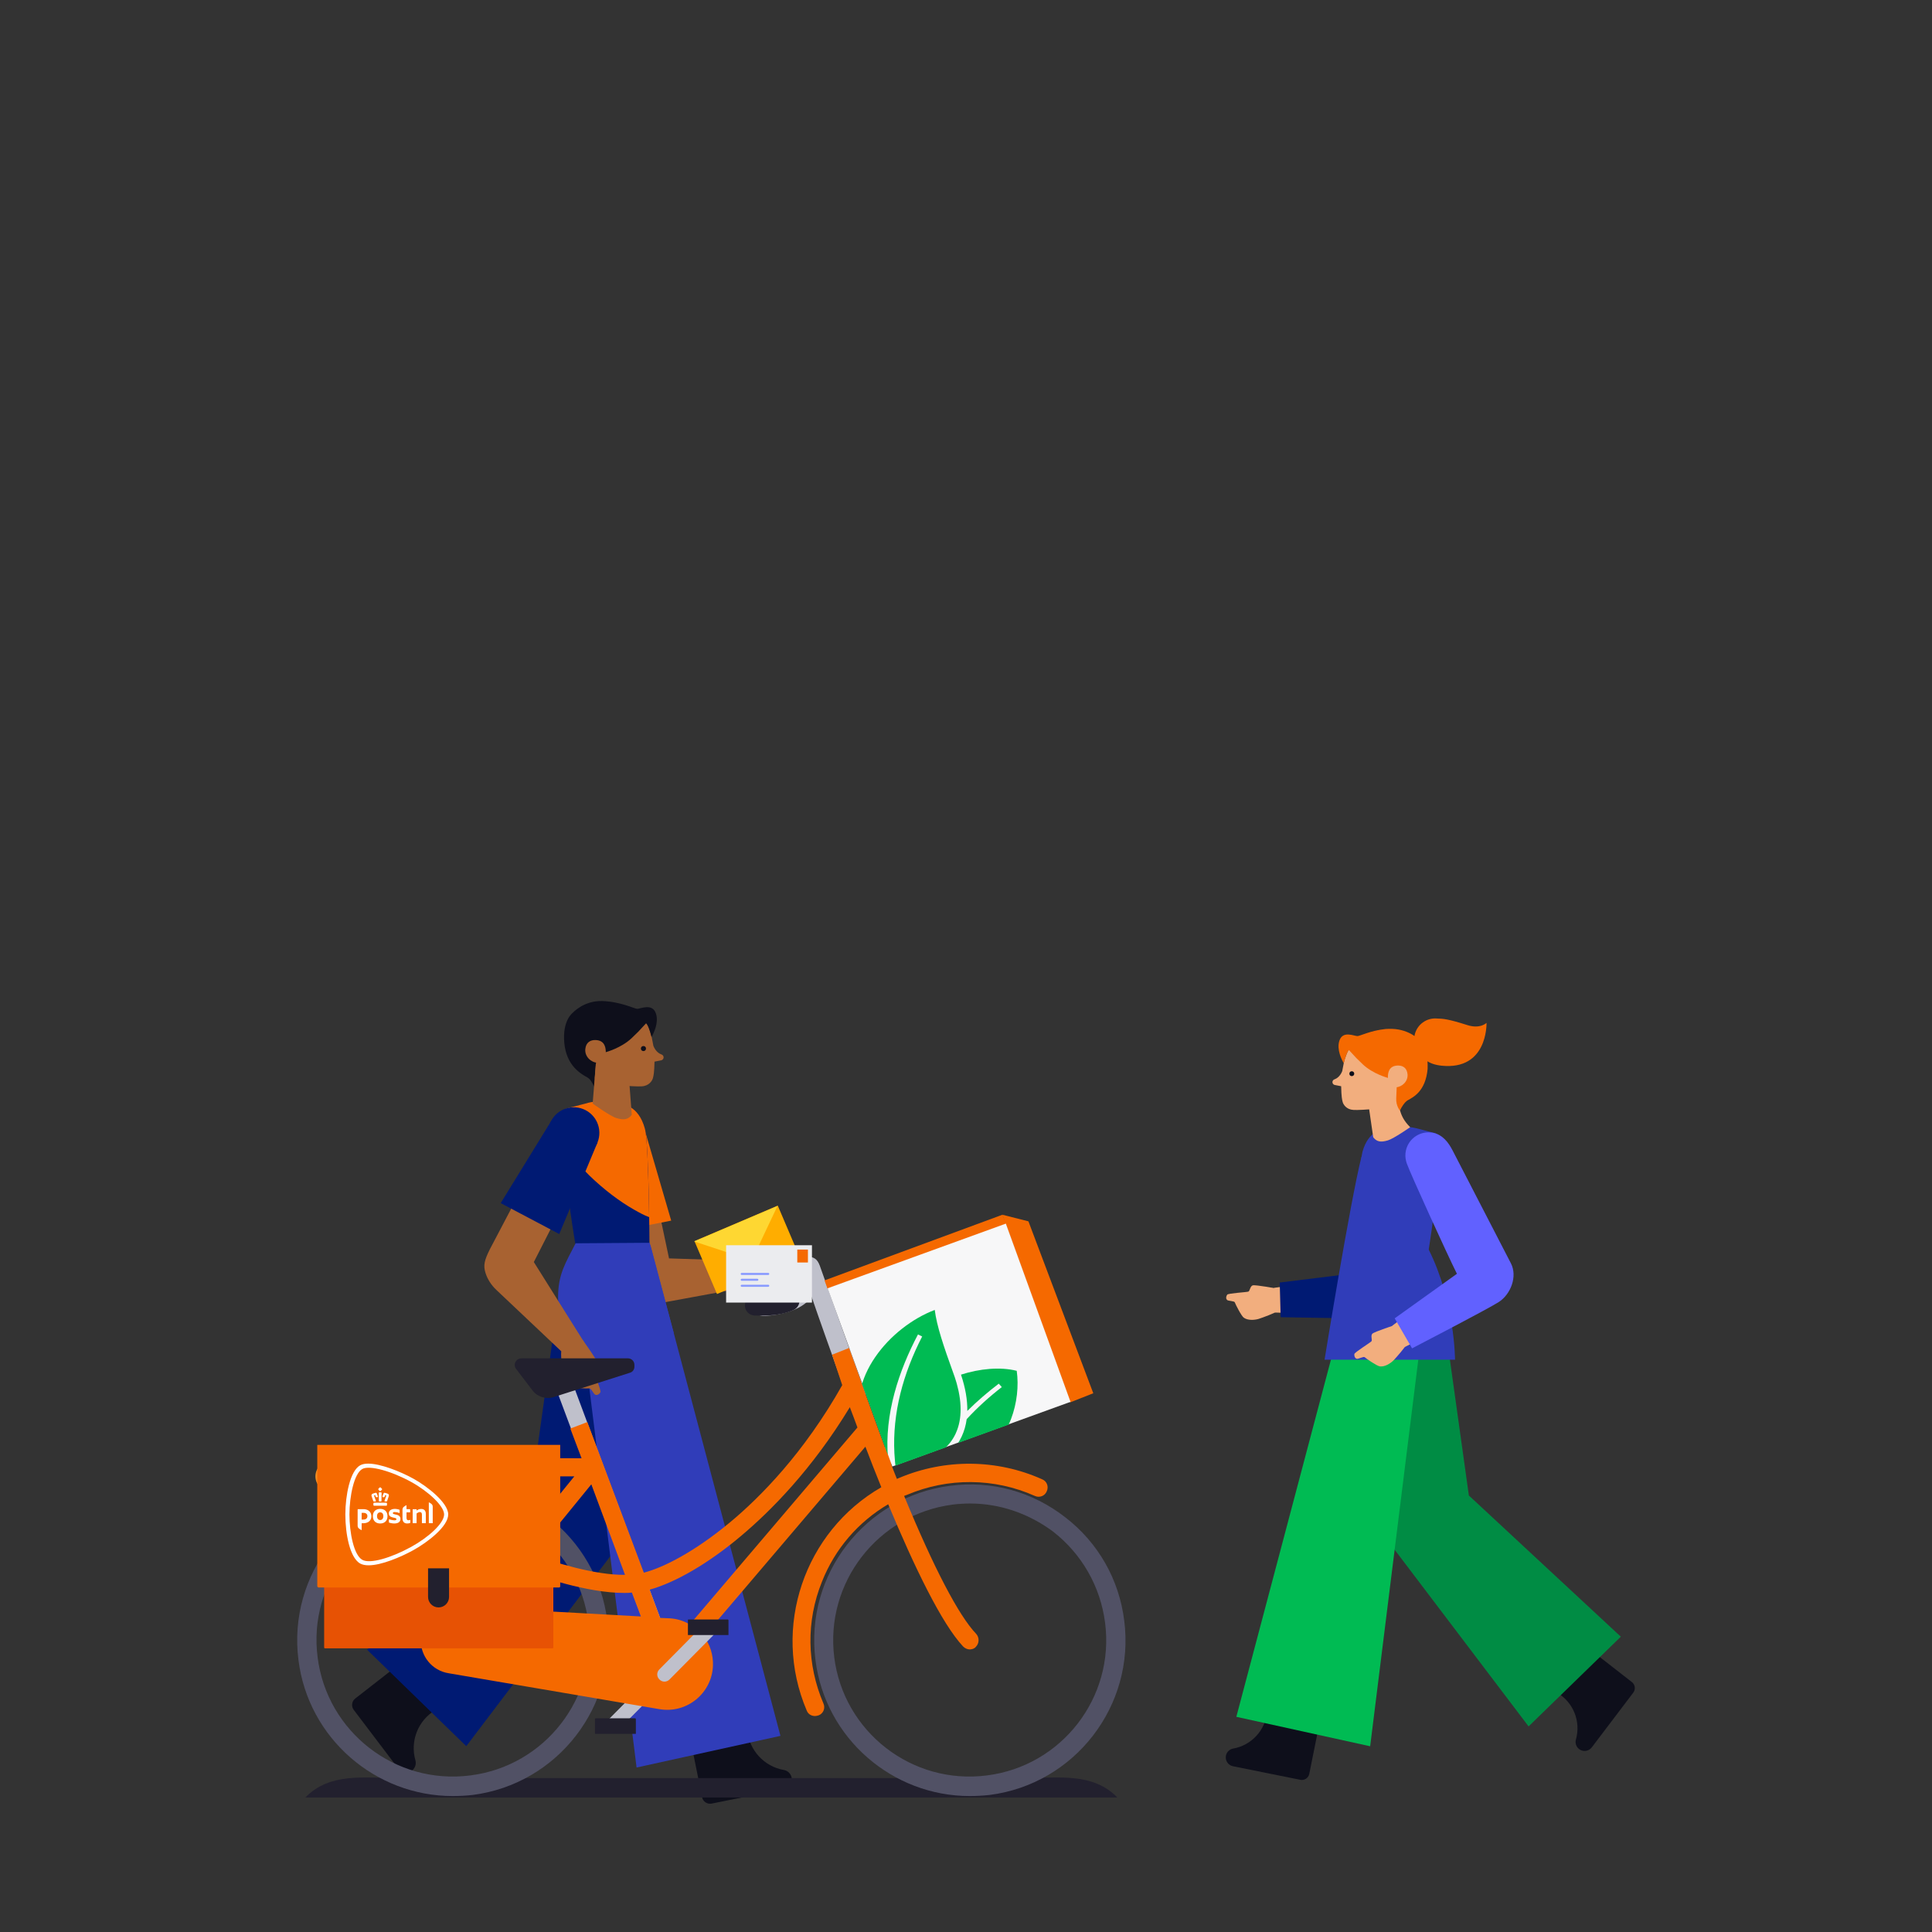 <?xml version="1.0" encoding="utf-8"?>
<!-- Generator: Adobe Illustrator 28.1.0, SVG Export Plug-In . SVG Version: 6.00 Build 0)  -->
<svg version="1.1" id="Layer_1" xmlns="http://www.w3.org/2000/svg" xmlns:xlink="http://www.w3.org/1999/xlink" x="0px" y="0px"
	 viewBox="0 0 500 500" style="enable-background:new 0 0 500 500;" xml:space="preserve">
<rect x="0" y="0" width="500" height="500" fill="#333333" stroke="none"/>
<style type="text/css">
	.st0{fill:#22202E;}
	.st1{fill:#F56900;}
	.st2{fill:#212121;}
	.st3{fill:#F7F7F8;}
	.st4{fill:#899BFF;}
	.st5{clip-path:url(#SVGID_00000083797927916301225280000006196477275979671451_);}
	.st6{fill:#00BB53;}
	.st7{fill:#515165;}
	.st8{fill:#F8F8F8;}
	.st9{fill:#001A73;}
	.st10{clip-path:url(#SVGID_00000171720564823400254330000005162549107786529925_);}
	.st11{fill-rule:evenodd;clip-rule:evenodd;fill:#A86231;}
	.st12{fill-rule:evenodd;clip-rule:evenodd;fill:#22202E;}
	.st13{fill:none;}
	.st14{fill-rule:evenodd;clip-rule:evenodd;fill:#001A73;}
	.st15{fill-rule:evenodd;clip-rule:evenodd;fill:#F56900;}
	.st16{fill-rule:evenodd;clip-rule:evenodd;fill:#CD8857;}
	.st17{fill-rule:evenodd;clip-rule:evenodd;fill:#8F4E25;}
	.st18{fill-rule:evenodd;clip-rule:evenodd;fill:#FFFFFF;}
	.st19{fill:#0E0F1B;}
	.st20{fill:#A86231;}
	.st21{fill:#303DB9;}
	.st22{fill-rule:evenodd;clip-rule:evenodd;fill:#BFC0CB;}
	.st23{fill-rule:evenodd;clip-rule:evenodd;fill:#515165;}
	.st24{fill:none;stroke:#F38E22;stroke-width:7.899;stroke-linecap:round;stroke-linejoin:round;}
	.st25{fill-rule:evenodd;clip-rule:evenodd;fill:#E75204;}
	.st26{fill:#FFFFFF;}
	.st27{fill:none;stroke:#1C2E4C;stroke-width:0.497;stroke-linecap:round;stroke-linejoin:round;stroke-miterlimit:10;}
	.st28{fill:#F0F1F3;}
	.st29{clip-path:url(#SVGID_00000036956365906385775210000002411903580061546928_);}
	.st30{fill:#F2AE7E;}
	.st31{fill:#008C44;}
	.st32{fill:#6161FF;}
	.st33{fill:#FFAD00;}
	.st34{fill:#FED732;}
	.st35{fill:#EBECEF;}
	.st36{fill:#947157;}
	.st37{fill:#BF9E7A;}
	.st38{fill:#BFC0CB;}
</style>
<g>
	<g>
		<path class="st19" d="M103.928,430.227l-11.975,9.334c-0.927,0.703-1.109,2.025-0.406,2.952l11.55,15.233
			c0.836,1.102,2.407,1.318,3.509,0.483h0c0.822-0.623,1.178-1.686,0.897-2.678v0c-1.413-4.995,0.703-10.318,5.161-12.978
			l0.129-0.077L103.928,430.227z"/>
		<path class="st19" d="M193.4,447.626l0.013,0.15c0.457,5.171,4.329,9.392,9.442,10.292l0,0c1.015,0.179,1.818,0.961,2.021,1.972
			l0,0c0.273,1.356-0.605,2.677-1.961,2.95l-18.74,3.775c-1.141,0.23-2.252-0.509-2.482-1.65l-1.846-9.161l-2.039-10.189
			L193.4,447.626z"/>
		<circle class="st1" cx="160.192" cy="293.184" r="6.623"/>
		<path class="st20" d="M155.445,296.058l6.763,34.169c0.692,3.153,1.284,4.37,2.984,5.5c1.466,0.974,3.178,1.513,4.933,1.65
			l26.04-4.797l-0.992-6.2l-22.028-0.707l-6.803-32.172L155.445,296.058z"/>
		<polygon class="st1" points="173.706,315.896 166.513,291.236 153.688,294.366 156.894,319.198 		"/>
		<g>
			<defs>
				<path id="XMLID_00000072986175979036348330000005278328276114768011_" d="M148.97,322.369c0,0-2.666-15.432-2.812-23.641
					c-0.107-6-4.131-9.36,0.483-11.864l5.229-1.362c1.358-0.432,2.691-0.48,4.111-0.361l3.124,0.262
					c1.992,0.231,6.098,0.496,7.793,6.69c1.053,3.851,1.186,30.1,1.186,30.1S160.307,322.633,148.97,322.369z"/>
			</defs>
			<use xlink:href="#XMLID_00000072986175979036348330000005278328276114768011_"  style="overflow:visible;fill:#001A73;"/>
			<clipPath id="XMLID_00000090292619741217310080000011483385665552581026_">
				<use xlink:href="#XMLID_00000072986175979036348330000005278328276114768011_"  style="overflow:visible;"/>
			</clipPath>
		</g>
		<polygon class="st9" points="145.179,331.158 137.287,387.667 95.01,426.951 120.672,451.91 161.279,398.345 166.535,334.849 		
			"/>
		<path class="st21" d="M168.12,321.632l-19.149,0.133c-2.637,5.13-4.543,8.052-4.543,13.953c0,9.044,7.332,16.376,16.376,16.376
			c5.632,0,10.599-2.844,13.545-7.173L168.12,321.632z"/>
		<polygon class="st21" points="149.454,334.607 164.747,457.432 201.98,449.241 168.305,322.106 		"/>
		<path class="st20" d="M142.999,292.457l-16.214,30.827c-1.443,2.887-1.748,4.206-1.136,6.153c0.528,1.679,1.521,3.174,2.801,4.384
			l16.859,15.939l5.936-2.285l-13.09-20.86l14.928-29.3L142.999,292.457z"/>
		<path class="st20" d="M150.831,346.824c0,0,3.744,5.193,3.862,5.951c0.118,0.758-1.079,1.376-1.048,1.846
			c0.03,0.47,1.985,5.253,1.75,5.678s-0.843,0.951-1.414,0.61c-0.331-0.198-1.04-1.619-1.39-1.592
			c-0.738,0.058-4.207-0.03-4.951-0.432c-1.177-0.635-1.887-2.338-2.084-3.601c-0.131-0.836-0.528-5.309-0.244-5.698
			S150.892,346.944,150.831,346.824z"/>
		<path class="st1" d="M159.106,285.403l-3.124-0.262c-1.42-0.119-2.753-0.07-4.111,0.361l-5.229,1.362
			c-1.219,0.662-1.831,1.384-2.076,2.198c3.301-0.007,6.167,2.442,6.59,5.802c0.277,2.207-0.568,4.293-2.085,5.696
			c1.148,1.317,2.354,2.593,3.583,3.78c3.527,3.406,7.625,6.568,11.476,8.737c1.346,0.759,2.486,1.404,3.879,1.923
			c-0.12-8.069-0.414-20.366-1.109-22.907C165.204,285.899,161.098,285.634,159.106,285.403z"/>
		<path class="st9" d="M147.666,286.613c-3.629,0.456-6.202,3.768-5.746,7.397c0.456,3.629,3.768,6.202,7.397,5.746
			c3.629-0.456,6.202-3.768,5.746-7.397C154.607,288.73,151.295,286.157,147.666,286.613z"/>
		<polygon class="st9" points="144.734,319.365 154.638,295.662 142.695,290.036 129.582,311.366 		"/>
		<g>
			<path class="st20" d="M171.697,273.402c-0.076-0.237-0.261-0.42-0.495-0.503c-0.524-0.186-1.494-0.722-2.1-2.212
				c-0.089-0.546-0.193-1.073-0.305-1.574c-0.161-1.002-0.422-1.92-0.769-2.755c-0.027-0.079-0.054-0.157-0.08-0.23
				c-0.141-0.395-0.325-0.83-0.712-1.319l-0.002,0.002c-2.539-4.092-7.38-5.637-11.397-5.139c-5.172,0.642-8.978,6.053-7.97,12.061
				c0.544,3.241,3.038,5.912,6.124,7.403c0.652,0.336,2.814,1.354,5.638,1.654c3.233,0.344,5.365,0.367,5.365,0.367l0.002,0.004
				c0.386,0.004,0.737-0.002,1.084-0.02c1.894-0.1,2.733-1.477,2.899-2.144c0.161-0.648,0.338-1.255,0.406-4.248l1.714-0.337
				C171.562,274.321,171.841,273.849,171.697,273.402z"/>
			<path class="st19" d="M154.336,274.071c0,0-0.092-1.284,2.484-1.783c0,0,3.942-1.058,6.641-3.609
				c1.437-1.358,2.126-2.053,2.979-3.03l0.79-0.841c0.387,0.49,0.571,0.924,0.712,1.319c0.21,0.588,0.449,1.362,0.673,2.248
				c0.532-0.922,1.912-3.648,1.16-6.018c-0.922-2.903-4.104-1.198-4.931-1.283c-0.828-0.084-4.258-1.847-8.972-2.003
				c-4.794-0.159-7.641,3.038-7.641,3.038s-2.739,1.963-2.189,7.819c0.563,6.005,4.424,8.043,5.958,8.904
				c0.842,0.473,1.429,1.625,1.75,2.423L154.336,274.071z"/>
			<circle class="st19" cx="166.523" cy="271.366" r="0.654"/>
			<path class="st20" d="M156.779,272.145c0.039,1.37-0.746,2.955-2.115,2.901c-1.72-0.069-3.371-1.617-3.187-3.543
				c0.165-1.735,1.33-2.391,2.683-2.339C156.4,269.25,156.744,270.935,156.779,272.145z"/>
			<path class="st20" d="M154.205,275.263l-0.823,10.336c0,0,4.534,3.267,6.133,3.753c2.055,0.625,3.094,0.324,3.988-0.838
				l-0.951-12.518L154.205,275.263z"/>
		</g>
		<path class="st20" d="M194.166,326.481c0,0,6.146-1.794,6.9-1.652c0.754,0.142,0.937,1.476,1.389,1.605
			c0.453,0.128,5.614-0.116,5.936,0.248c0.322,0.364,0.615,1.113,0.102,1.536c-0.297,0.246-1.874,0.439-1.965,0.779
			c-0.192,0.715-1.435,3.955-2.062,4.522c-0.992,0.897-2.835,0.997-4.091,0.761c-0.831-0.156-5.179-1.276-5.451-1.674
			S194.299,326.462,194.166,326.481z"/>
	</g>
	<path class="st0" d="M289.17,465.185H79.024h0c6.346-6.502,15.047-5.031,24.133-5.031h161.881
		C274.123,460.154,282.825,458.683,289.17,465.185L289.17,465.185z"/>
	<g>
		<g>
			<path class="st22" d="M198.011,340.574h-0.281c-1.405,0.094-2.624-0.937-2.717-2.342c-0.094-1.405,0.937-2.624,2.342-2.717h0.281
				c6.465-0.562,8.058-2.436,8.62-3.092l0.187-0.281c0.094-0.281,0.281-1.031,0.281-1.593l0.187-2.717
				c0-1.405,1.218-2.53,2.624-2.53c1.405,0,2.53,1.218,2.53,2.623l-0.187,2.811v0.094c-0.094,1.499-0.656,3.467-1.687,4.591
				l-0.094,0.094C209.161,336.92,206.444,339.918,198.011,340.574L198.011,340.574z"/>
			<path class="st22" d="M159.127,447.856c-0.469,0-0.937-0.187-1.312-0.562c-0.75-0.75-0.75-1.874,0-2.623l12.93-13.024
				c0.75-0.75,1.874-0.75,2.623,0c0.75,0.749,0.75,1.874,0,2.623l-12.93,13.024C160.064,447.668,159.596,447.856,159.127,447.856z"
				/>
			<path class="st12" d="M154.162,444.692h10.213c0.094,0,0.187,0.094,0.187,0.187v3.842h-10.588v-3.842
				C153.974,444.785,154.068,444.692,154.162,444.692L154.162,444.692z"/>
			<path class="st22" d="M172.901,432.864c-0.937,0-1.78-0.562-2.061-1.499L143.949,359.5c-0.469-1.124,0.187-2.436,1.312-2.905
				c1.124-0.468,2.436,0.187,2.905,1.312l26.797,71.865c0.468,1.124-0.187,2.436-1.312,2.905
				C173.369,432.864,173.182,432.864,172.901,432.864L172.901,432.864z"/>
			<g>
				<path class="st23" d="M117.339,389.108c-1.499,0-2.998,0.094-4.497,0.281c-19.395,2.53-33.168,20.238-30.638,39.54
					c2.436,19.301,20.145,33.075,39.54,30.545c19.301-2.436,33.075-20.145,30.545-39.54c-1.218-9.37-5.997-17.709-13.399-23.518
					C132.611,391.732,125.116,389.108,117.339,389.108L117.339,389.108z M117.152,464.815c-19.957,0-37.385-14.898-39.914-35.23
					c-2.811-22.018,12.836-42.257,34.855-45.068c10.681-1.405,21.269,1.499,29.795,8.152c8.526,6.559,13.961,16.116,15.272,26.797
					c2.811,22.019-12.836,42.257-34.855,45.068C120.618,464.721,118.838,464.815,117.152,464.815L117.152,464.815z"/>
			</g>
			<g>
				<path class="st23" d="M251.043,389.108c-1.499,0-2.998,0.094-4.497,0.281c-19.395,2.53-33.075,20.238-30.639,39.54
					c2.436,19.301,20.145,33.075,39.54,30.545c19.301-2.436,33.075-20.145,30.545-39.54c-1.218-9.37-5.997-17.709-13.398-23.518
					C266.315,391.732,258.82,389.108,251.043,389.108L251.043,389.108z M250.949,464.815c-19.957,0-37.385-14.898-39.914-35.23
					c-2.811-22.018,12.836-42.257,34.855-45.068c10.681-1.405,21.269,1.499,29.795,8.152c8.526,6.559,13.961,16.116,15.272,26.797
					c2.811,22.019-12.836,42.257-34.855,45.068C254.322,464.721,252.636,464.815,250.949,464.815L250.949,464.815z"/>
			</g>
			<path class="st12" d="M134.954,351.536H162.5c0.937,0,1.687,0.75,1.687,1.687v0.468c0,0.75-0.469,1.405-1.218,1.593
				l-19.676,6.278c-2.061,0.656-4.31-0.094-5.528-1.78l-4.216-5.528C132.705,353.129,133.548,351.536,134.954,351.536
				L134.954,351.536z"/>
			<path class="st22" d="M219.544,362.325c0,0-11.461-31.564-11.601-33.369c-0.375-1.218,0.281-2.436,1.405-2.811
				c1.218-0.375,2.436,0.281,2.811,1.405c2.6,7.347,11.908,33.429,11.908,33.429L219.544,362.325z"/>
			<path class="st24" d="M117.245,424.432l-31.669-42.35"/>
			<path class="st15" d="M178.522,420.403c-1.593-0.937-3.373-1.499-5.341-1.593l-2.342-0.094l-2.717-7.308
				c6.746-1.874,15.272-6.84,23.611-13.867c7.589-6.371,18.364-17.146,28.202-33.356c0.656,1.687,1.312,3.467,1.968,5.247
				L178.522,420.403L178.522,420.403z M126.99,416.186l8.058-9.932c4.404,1.687,16.772,5.997,26.516,5.997
				c0.656,0,1.312,0,1.968-0.094l2.342,6.184L126.99,416.186L126.99,416.186z M153.037,384.143l8.714,23.424
				c-7.87,0.094-18.458-3.279-23.611-5.153L153.037,384.143z M275.217,360.156c-0.468-1.218-1.78-1.874-2.998-1.405l-28.015,10.213
				l-8.245,2.998c-0.236-0.647-0.519-1.422-0.835-2.288c-2.062-5.655-5.535-15.219-6.754-18.794
				c-0.375-1.124-1.686-1.78-2.811-1.405c-1.124,0.375-1.78,1.687-1.405,2.811c1.405,4.31,5.809,16.397,7.589,21.269l-2.717,1.031
				c-2.323-6.148-8.625-23.855-9.281-25.729l-4.399,1.743c0.656,1.874,2.436,7.402,2.623,7.87
				c-9.932,17.615-21.269,29.046-29.046,35.511c-9.276,7.683-17.24,11.712-22.3,13.024l-14.617-38.977l-4.404,1.686l2.905,7.683
				l-40.664-0.094c-1.312,0-2.342,1.031-2.342,2.342c0,1.312,1.031,2.342,2.342,2.342l38.79,0.094l-27.453,33.824l-3.092-0.187
				c-4.872-0.281-9.088,3.56-9.182,8.433c-0.187,4.404,2.905,8.245,7.308,8.901l54.437,9.276
				c7.121,1.218,13.586-4.123,13.867-11.243c0.094-2.811-0.75-5.434-2.342-7.589l41.788-49.097
				c1.312,3.467,2.717,7.027,4.123,10.494c-19.863,11.431-28.483,36.26-19.301,57.81c0.375,0.937,1.218,1.405,2.155,1.405
				c0.281,0,0.656-0.094,0.937-0.187c1.218-0.469,1.78-1.874,1.218-3.092c-4.31-10.119-4.497-21.269-0.375-31.482
				c3.373-8.526,9.37-15.46,17.146-20.051c6.84,16.397,13.867,30.92,19.395,36.822c0.468,0.468,1.124,0.75,1.687,0.75
				c0.562,0,1.218-0.187,1.593-0.656c0.937-0.937,0.937-2.436,0.094-3.373c-4.497-4.685-10.962-17.053-18.645-35.698
				c0.281-0.094,0.468-0.187,0.75-0.281c10.588-4.497,22.581-4.404,33.075,0.281c1.218,0.562,2.623,0,3.092-1.218
				c0.562-1.218,0-2.623-1.218-3.092c-11.712-5.247-25.111-5.341-36.916-0.375c-0.187,0.094-0.469,0.187-0.656,0.281
				c-0.469-1.218-1.031-2.53-1.499-3.842l43.1-15.741C275.029,362.78,275.685,361.374,275.217,360.156L275.217,360.156z"/>
			<path class="st25" d="M143.012,426.587H84.077c-0.094,0-0.187-0.094-0.187-0.187v-48.253h59.31v48.253
				C143.199,426.493,143.105,426.587,143.012,426.587z"/>
			<path class="st15" d="M144.698,410.846H82.484c-0.187,0-0.375-0.187-0.375-0.375V373.93h62.87v36.635
				C144.979,410.658,144.886,410.846,144.698,410.846L144.698,410.846z"/>
			<path class="st12" d="M113.498,415.999c-1.499,0-2.717-1.218-2.717-2.717v-7.402h5.434v7.402
				C116.215,414.781,114.997,415.999,113.498,415.999z"/>
			<path class="st22" d="M171.964,435.207c-0.469,0-0.937-0.187-1.312-0.562c-0.75-0.75-0.75-1.874,0-2.623l11.317-11.431
				c0.75-0.75,1.874-0.75,2.623,0c0.75,0.75,0.75,1.874,0,2.623l-11.317,11.431C172.901,435.019,172.432,435.207,171.964,435.207
				L171.964,435.207z"/>
			<path class="st12" d="M178.13,419.115h10.213c0.094,0,0.187,0.094,0.187,0.187v3.842h-10.494v-3.842
				C178.037,419.209,178.037,419.115,178.13,419.115z"/>
			<g>
				<g>
					<g>
						<defs>
							<path id="SVGID_00000085229690767147141080000003848319182121399998_" d="M144.698,410.846H82.484
								c-0.187,0-0.375-0.187-0.375-0.375V373.93h62.87v36.635C144.979,410.658,144.886,410.846,144.698,410.846L144.698,410.846z"
								/>
						</defs>
						<clipPath id="SVGID_00000101785549091481683710000002988528742046479774_">
							<use xlink:href="#SVGID_00000085229690767147141080000003848319182121399998_"  style="overflow:visible;"/>
						</clipPath>
					</g>
				</g>
				<g>
					<g>
						<defs>
							<path id="SVGID_00000132798554916444843850000003816987375380644766_" d="M144.698,410.846H82.484
								c-0.187,0-0.375-0.187-0.375-0.375V373.93h62.87v36.635C144.979,410.658,144.886,410.846,144.698,410.846L144.698,410.846z"
								/>
						</defs>
						<clipPath id="SVGID_00000125578430322088898000000007864617421548476826_">
							<use xlink:href="#SVGID_00000132798554916444843850000003816987375380644766_"  style="overflow:visible;"/>
						</clipPath>
					</g>
				</g>
			</g>
			<g>
				<path class="st26" d="M98.392,390.499c-1.047,0-1.891,0.581-1.891,1.89c0,1.279,0.843,1.89,1.891,1.89
					c1.044,0,1.889-0.611,1.889-1.889C100.281,391.081,99.436,390.499,98.392,390.499z M98.392,393.381
					c-0.468,0-0.819-0.356-0.819-0.991c0-0.691,0.351-0.993,0.819-0.993c0.466,0,0.817,0.302,0.817,0.993
					C99.209,393.024,98.858,393.381,98.392,393.381z M105.202,390.533L105.202,390.533c0,0.019,0.016,0.035,0.035,0.035h0.796
					c0.063,0,0.114,0.052,0.114,0.113l0,0.689h0l0,0c0,0.02-0.015,0.035-0.035,0.035l-0.875,0l0,0c-0.019,0-0.035,0.016-0.035,0.035
					v1.336c0,0.512,0.194,0.665,0.518,0.665c0.152,0,0.39-0.093,0.425-0.093c0.019,0,0.035,0.016,0.035,0.035v0.659l0,0l0,0
					c0,0.05-0.029,0.084-0.059,0.1c-0.144,0.078-0.388,0.131-0.746,0.131c-0.626,0-1.209-0.315-1.209-1.324v-2.323
					c0-0.206,0.081-0.401,0.208-0.541c0.169-0.186,0.714-0.536,0.784-0.536c0.03,0,0.043,0.009,0.043,0.038L105.202,390.533z
					 M92.557,390.684c0-0.065,0.052-0.117,0.117-0.117h1.378c1.353,0,2.055,0.813,2.055,1.864c0,1.052-0.785,1.781-2.077,1.781
					h-0.403c-0.019,0-0.035,0.016-0.035,0.035v1.705c0,0.029-0.012,0.038-0.043,0.038c-0.07,0-0.615-0.35-0.785-0.536
					c-0.127-0.14-0.208-0.335-0.208-0.541V390.684z M95.085,392.38c0-0.447-0.289-0.866-1.053-0.866l-0.405,0
					c-0.019,0-0.035,0.016-0.035,0.035v1.682c0,0.019,0.016,0.035,0.035,0.035h0.426C94.963,393.266,95.085,392.634,95.085,392.38z
					 M103.633,393.09c0,0.768-0.552,1.189-1.628,1.189c-0.616,0-1.267-0.216-1.272-0.218c-0.049-0.018-0.08-0.062-0.08-0.112v-0.715
					c0-0.024,0.02-0.043,0.045-0.043c0.004,0,0.014,0.002,0.015,0.002c0.23,0.074,0.975,0.259,1.371,0.259
					c0.234,0,0.357-0.035,0.436-0.113c0.054-0.054,0.079-0.111,0.079-0.181c0-0.234-0.294-0.299-0.578-0.362
					c-0.035-0.008-0.02-0.004-0.116-0.026c-0.623-0.147-1.28-0.299-1.28-1.102c0-0.356,0.149-0.652,0.428-0.857
					c0.278-0.205,0.68-0.312,1.162-0.312c0.433,0,0.946,0.142,1.118,0.197c0.054,0.017,0.085,0.065,0.085,0.114l0,0.714
					c-0.002,0.033-0.036,0.048-0.06,0.039c-0.493-0.185-0.945-0.25-1.269-0.25c-0.257,0-0.424,0.112-0.424,0.284
					c0,0.199,0.244,0.254,0.552,0.323c0.038,0.008,0.206,0.046,0.25,0.056c0.252,0.055,0.513,0.112,0.728,0.253
					C103.489,392.424,103.633,392.705,103.633,393.09z M109.214,394.2c-0.012,0-0.022-0.01-0.022-0.022l0-2.172
					c0-0.483-0.164-0.688-0.548-0.688c-0.137,0-0.303,0.051-0.468,0.144c-0.163,0.095-0.292,0.174-0.337,0.201
					c-0.013,0.008-0.027,0.03-0.027,0.048v2.467c0,0.012-0.01,0.022-0.022,0.022h-0.969c-0.012,0-0.023-0.01-0.023-0.022v-3.494
					c0-0.057,0.047-0.103,0.104-0.103l0.887,0c0.012,0,0.023,0.01,0.023,0.022v0.274c0,0.017,0.014,0.03,0.03,0.03
					c0.007,0,0.014-0.004,0.017-0.005l0.029-0.022c0.108-0.083,0.274-0.178,0.387-0.22c0.243-0.093,0.504-0.146,0.717-0.146
					c0.791,0,1.21,0.455,1.21,1.314l0,2.35c0,0.013-0.01,0.022-0.023,0.022H109.214z M111.001,394.2
					c-0.012,0-0.022-0.01-0.022-0.022l0-5.351c0-0.019,0.004-0.025,0.03-0.025c0.06,0,0.6,0.34,0.775,0.532
					c0.13,0.143,0.204,0.337,0.204,0.533l0,4.311c0,0.012-0.01,0.022-0.022,0.022H111.001z M98.391,384.9
					c-0.019,0-0.035,0.005-0.056,0.018c-0.163,0.123-0.307,0.265-0.431,0.424c-0.036,0.041-0.036,0.088,0.002,0.138
					c0.118,0.152,0.253,0.289,0.402,0.406c0.027,0.022,0.055,0.032,0.083,0.032c0.028,0,0.056-0.011,0.083-0.033
					c0.148-0.116,0.284-0.253,0.402-0.405c0.038-0.05,0.038-0.097,0-0.141c-0.122-0.157-0.265-0.299-0.425-0.419
					C98.427,384.905,98.41,384.9,98.391,384.9L98.391,384.9z M98.391,386.212c-0.078,0-0.161,0.002-0.245,0.006h0
					c-0.03,0-0.058,0.011-0.079,0.033c-0.031,0.03-0.042,0.079-0.042,0.111c0.003,0.167,0.014,1.051,0.021,1.614
					c0.003,0.272,0.006,0.469,0.006,0.475c0,0.04,0.029,0.124,0.12,0.124h0.438c0.065,0,0.11-0.046,0.119-0.119
					c0-0.002,0-0.004,0-0.006c0-0.013,0.009-0.765,0.026-2.062l0-0.026c0.001-0.025-0.007-0.077-0.041-0.112
					c-0.021-0.022-0.049-0.032-0.081-0.032C98.551,386.214,98.469,386.212,98.391,386.212L98.391,386.212z M99.503,386.331
					c-0.1,0-0.183,0.056-0.226,0.152c-0.126,0.281-0.218,0.537-0.307,0.856c-0.01,0.038-0.007,0.068,0.011,0.091
					c0.012,0.015,0.035,0.034,0.083,0.034h0.343c0.078,0,0.107-0.041,0.117-0.075c0.056-0.19,0.097-0.301,0.168-0.459
					c0.001-0.002,0.007-0.012,0.028-0.012c0.008,0,0.016,0.001,0.025,0.003l0.174,0.058c0.02,0.007,0.033,0.025,0.039,0.038
					c0.013,0.027,0.015,0.062,0.005,0.089c-0.002,0.005-0.352,0.983-0.456,1.308c-0.016,0.05-0.013,0.09,0.008,0.119
					c0.019,0.026,0.052,0.04,0.098,0.04h0.423c0.07,0,0.115-0.028,0.135-0.083c0.015-0.043,0.037-0.104,0.063-0.176l0.01-0.028
					c0.128-0.355,0.32-0.893,0.361-1.046c0.069-0.259,0.089-0.543-0.291-0.684c-0.121-0.045-0.236-0.083-0.341-0.115
					c-0.134-0.041-0.262-0.071-0.376-0.098l-0.014-0.003C99.553,386.334,99.527,386.331,99.503,386.331L99.503,386.331z
					 M97.279,386.331c-0.025,0-0.05,0.003-0.075,0.009l-0.018,0.004c-0.113,0.027-0.241,0.057-0.375,0.098
					c-0.104,0.032-0.218,0.07-0.34,0.115c-0.38,0.141-0.361,0.425-0.291,0.684c0.039,0.147,0.219,0.651,0.371,1.074
					c0.026,0.072,0.048,0.133,0.063,0.176c0.02,0.056,0.066,0.083,0.136,0.083h0.423c0.057,0,0.084-0.022,0.098-0.04
					c0.021-0.028,0.023-0.068,0.008-0.118c-0.103-0.321-0.453-1.3-0.456-1.309c-0.01-0.027-0.008-0.062,0.005-0.088
					c0.006-0.014,0.019-0.031,0.04-0.039l0.175-0.058c0.006-0.002,0.014-0.003,0.023-0.003c0.018,0,0.026,0.008,0.028,0.012
					c0.072,0.161,0.113,0.272,0.168,0.459c0.01,0.034,0.039,0.075,0.117,0.075h0.343c0.038,0,0.066-0.011,0.083-0.034
					c0.017-0.022,0.021-0.053,0.01-0.091c-0.09-0.32-0.182-0.576-0.307-0.856C97.485,386.438,97.422,386.331,97.279,386.331
					L97.279,386.331z M99.949,388.899h-3.113c-0.109,0-0.201,0.092-0.201,0.2v0.392c0,0.122,0.053,0.182,0.161,0.182h3.194
					c0.108,0,0.161-0.059,0.161-0.182v-0.392C100.15,388.991,100.058,388.899,99.949,388.899L99.949,388.899z M114.937,391.927
					c-0.004-2.185-4.109-5.97-8.483-8.382c-5.046-2.783-10.788-4.422-12.68-3.38c-2.156,1.189-3.338,7.128-3.338,11.762
					c0.001,4.671,1.113,10.534,3.338,11.762c2.016,1.111,7.509-0.529,12.68-3.38C110.897,397.859,114.934,394.219,114.937,391.927z
					 M95.288,378.787c3.185,0,8.287,2.013,11.679,3.884c1.941,1.07,4.143,2.631,5.848,4.22c1.635,1.524,3.178,3.421,3.181,5.037
					c-0.002,1.522-1.238,3.307-3.227,5.13c-1.688,1.546-3.881,3.067-5.802,4.126c-3.277,1.807-8.272,3.917-11.565,3.917
					c-0.895,0-1.629-0.155-2.184-0.46c-1.458-0.804-2.392-2.969-2.944-5.09c-0.593-2.276-0.898-5.013-0.898-7.622
					c0-2.553,0.33-5.297,0.904-7.528c0.699-2.717,1.716-4.51,2.939-5.185C93.733,378.931,94.43,378.787,95.288,378.787
					L95.288,378.787"/>
				<rect x="85.063" y="374.481" class="st13" width="34.934" height="34.934"/>
			</g>
			<g>
				<path class="st28" d="M207.009,332.705L207.009,332.705L207.009,332.705z M207.188,332.521L207.188,332.521L207.188,332.521z"/>
				<path class="st0" d="M197.004,340.49c-0.623,0-1.217-0.017-1.768-0.044c-1.424-0.069-2.523-1.28-2.454-2.705
					c0.069-1.423,1.274-2.508,2.704-2.454c3.257,0.16,6.08-0.196,7.744-0.97c1.293-0.6,2.829-0.041,3.43,1.251
					c0.602,1.293,0.042,2.829-1.251,3.431C202.879,340.178,199.68,340.49,197.004,340.49z"/>
			</g>
			<path class="st15" d="M282.942,360.572l-5.995,2.365l-17.534-48.567l6.746,1.714L282.942,360.572z"/>
			<polygon class="st15" points="259.431,314.37 260.483,316.938 214.161,333.511 213.391,331.365 			"/>
			
				<rect x="221.05" y="323.659" transform="matrix(0.94 -0.341 0.341 0.94 -103.964 104.542)" class="st3" width="49.07" height="49.07"/>
		</g>
		<g>
			<defs>
				<polygon id="SVGID_00000034047670351593254870000009400923321177985196_" points="276.946,362.937 230.881,379.622 
					214.161,333.511 260.29,316.766 				"/>
			</defs>
			<clipPath id="SVGID_00000049904868851526894590000013136775207543266219_">
				<use xlink:href="#SVGID_00000034047670351593254870000009400923321177985196_"  style="overflow:visible;"/>
			</clipPath>
			<g style="clip-path:url(#SVGID_00000049904868851526894590000013136775207543266219_);">
				<path class="st6" d="M248.705,355.755c1.142,3.418,1.686,6.557,1.632,9.397c2.641-2.626,5.416-4.985,8.146-7.06
					c0,0,0.335,0.393,0.783,0.885c-3.3,2.564-6.352,5.326-9.09,8.3c-0.217,1.615-0.65,3.12-1.301,4.509
					c-1.395,2.978-3.778,5.335-6.953,6.904c-0.634,0.313-1.299,0.596-1.995,0.845c-0.157,0.056-0.315,0.108-0.474,0.159
					c-0.325,0.103-0.651,0.194-0.979,0.275c0.221,0.107,0.452,0.204,0.692,0.292c0.529,0.194,1.102,0.343,1.714,0.444
					c3.395,0.56,7.966-0.35,12.597-3.163c7.834-4.759,10.737-15.044,9.652-22.775C258.833,353.678,253.496,354.214,248.705,355.755z
					"/>
				<path class="st6" d="M240.726,377.36c0.775-0.358,1.515-0.779,2.21-1.263c0.323-0.219,0.633-0.449,0.93-0.69
					c1.484-1.202,2.646-2.667,3.438-4.357c0.137-0.292,0.262-0.592,0.377-0.897c0.362-0.957,0.618-1.974,0.767-3.05
					c0.29-2.091,0.178-4.402-0.336-6.923c-0.02-0.096-0.039-0.192-0.06-0.289c-0.01-0.046-0.02-0.093-0.03-0.14
					c-0.113-0.52-0.245-1.05-0.395-1.591c-0.005-0.02-0.011-0.04-0.016-0.06c-0.033-0.119-0.068-0.24-0.103-0.36
					c-0.134-0.465-0.28-0.935-0.44-1.413c-0.002,0.001-0.004,0.002-0.007,0.003c-0.078-0.228-0.157-0.457-0.241-0.688
					c-2.705-7.452-4.376-12.48-4.911-16.634c-11.611,4.419-23.246,17.896-18.656,30.716c1.513,4.227,4.318,6.599,6.567,7.838
					c0-0.013,0-0.027,0-0.04c-1.047-11.545,2.904-23,7.754-32.173l1.082,0.528c-4.933,9.612-7.722,19.762-7.188,30.212
					c0.039,0.765,0.097,1.532,0.172,2.301c0.346,3.533,1.077,7.098,2.241,10.686c0.754-0.12,1.385-0.404,1.944-0.762
					c0.061-0.039,0.121-0.078,0.181-0.118c-0.021-0.056-0.041-0.113-0.061-0.169c-1.112-3.064-1.853-6.1-1.896-9.151
					c0.179-0.005,0.374-0.013,0.581-0.026c0.588-0.035,1.279-0.106,2.035-0.238c0.86-0.15,1.803-0.378,2.77-0.724
					C239.873,377.731,240.305,377.555,240.726,377.36z"/>
			</g>
		</g>
	</g>
	<g>
		<g>
			<g>
				<path class="st30" d="M364.15,301.279l-0.502,31.25c-0.144,4.175-3.091,7.885-8.228,7.937l-25.505-0.781l-0.18-6.389
					l21.763-3.125l2.602-30.124L364.15,301.279z"/>
				<path class="st9" d="M350.85,329.49c0.196-5.664,1.804-28.519,2.226-31.093c0.032-0.28,0.088-0.557,0.16-0.831
					c0.003-0.012,0.006-0.024,0.01-0.036c0.225-0.846,0.634-1.657,1.244-2.365c2.159-2.503,5.938-2.783,8.441-0.624
					c1.879,1.62,2.252,4.077,2.189,6.423l-0.7,32.836c-0.093,3.765-3.8,6.971-7.495,7.277c-3.118,0.258-25.492-0.186-25.492-0.186
					l-0.239-8.971L350.85,329.49z"/>
			</g>
			<path class="st30" d="M330.75,333.527c0,0-5.857-1.08-6.541-0.878c-0.684,0.202-0.728,1.455-1.134,1.616
				c-0.407,0.162-5.207,0.422-5.47,0.789s-0.464,1.088,0.051,1.431c0.298,0.199,1.776,0.23,1.892,0.535
				c0.245,0.643,1.701,3.525,2.335,3.991c1.003,0.737,2.717,0.655,3.858,0.318c0.754-0.223,4.673-1.67,4.887-2.063
				C330.841,338.873,330.625,333.523,330.75,333.527z"/>
		</g>
		<path class="st19" d="M411.174,426.624l11.139,8.682c0.863,0.654,1.032,1.884,0.378,2.746l-10.744,14.171
			c-0.777,1.025-2.239,1.226-3.264,0.449l0,0c-0.764-0.579-1.095-1.568-0.834-2.491l0,0c1.315-4.647-0.654-9.598-4.801-12.072
			l-0.12-0.072L411.174,426.624z"/>
		<path class="st19" d="M327.944,442.809l-0.012,0.139c-0.425,4.811-4.027,8.737-8.783,9.574l0,0
			c-0.945,0.166-1.691,0.894-1.88,1.835l0,0c-0.254,1.261,0.562,2.49,1.824,2.744l17.433,3.512c1.061,0.214,2.095-0.473,2.309-1.534
			l1.717-8.522l1.896-9.478L327.944,442.809z"/>
		<polygon class="st31" points="372.801,334.467 380.142,387.033 419.47,423.576 395.599,446.794 357.824,396.966 352.935,337.9 		
			"/>
		<g>
			<defs>
				<path id="XMLID_00000080886388693254824560000012521158286149785252_" d="M369.274,326.291c0,0,2.48-14.356,2.616-21.991
					c0.1-5.582,3.842-8.707-0.45-11.037l-4.864-1.267c-1.35-0.303-2.503-0.447-3.824-0.336l-2.906,0.244
					c-1.853,0.215-5.673,0.461-7.249,6.223c-0.98,3.582-1.104,28-1.104,28S358.728,326.537,369.274,326.291z"/>
			</defs>
			<use xlink:href="#XMLID_00000080886388693254824560000012521158286149785252_"  style="overflow:visible;fill:#303DB9;"/>
			<clipPath id="XMLID_00000103961136954658363610000004799361452187160228_">
				<use xlink:href="#XMLID_00000080886388693254824560000012521158286149785252_"  style="overflow:visible;"/>
			</clipPath>
		</g>
		<polygon class="st6" points="368.825,337.675 354.598,451.931 319.963,444.311 351.289,326.046 		"/>
		<path class="st6" d="M351.461,325.606l17.813,0.124c2.453,4.772,4.226,7.491,4.226,12.98c0,8.413-6.82,15.234-15.234,15.234
			c-5.239,0-9.859-2.645-12.6-6.673L351.461,325.606z"/>
		<path class="st21" d="M352.352,299.337c0.151-0.604,17.423,24.107,17.423,24.107c6.765,13.515,6.785,28.45,6.785,28.45h-33.764
			C342.797,351.893,349.345,311.396,352.352,299.337z"/>
		<g>
			<path class="st30" d="M377.946,329.946c0,0-11.747-25.698-12.845-28.842l9.293-3.019l15.351,28.126
				c1.868,3.737,1.052,8.404-3.435,10.904l-22.778,11.501l-3.211-5.526L377.946,329.946z"/>
			<path class="st32" d="M377.051,329.657c-2.534-5.069-12.042-25.915-12.902-28.377c-0.106-0.261-0.188-0.531-0.257-0.806
				c-0.003-0.012-0.006-0.024-0.009-0.036c-0.206-0.851-0.235-1.759-0.037-2.672c0.7-3.23,3.886-5.282,7.117-4.582
				c2.424,0.525,3.926,2.506,4.992,4.597l15.075,29.179c1.717,3.352-0.007,7.939-3.107,9.974
				c-2.616,1.717-22.482,12.018-22.482,12.018l-4.496-7.766L377.051,329.657z"/>
		</g>
		<path class="st30" d="M361.323,342.808c0,0-5.661,1.85-6.166,2.354c-0.504,0.504,0.056,1.626-0.224,1.962
			c-0.28,0.336-4.372,2.859-4.428,3.307c-0.056,0.448,0.112,1.177,0.729,1.233c0.357,0.032,1.67-0.647,1.918-0.434
			c0.523,0.448,3.179,2.284,3.958,2.39c1.233,0.168,2.7-0.723,3.541-1.564c0.556-0.556,3.307-3.699,3.307-4.148
			S361.211,342.864,361.323,342.808z"/>
		<path class="st30" d="M361.599,281.608c0.383,4.155,0.232,7.059,3.353,10.102c0,0-4.208,2.945-5.742,3.412
			c-1.971,0.6-2.968,0.311-3.825-0.804l-1.739-12.006L361.599,281.608z"/>
		<path class="st30" d="M344.874,279.822c0.073-0.227,0.25-0.403,0.475-0.482c0.503-0.178,1.433-0.692,2.014-2.122
			c0.085-0.524,0.185-1.03,0.292-1.509c0.154-0.961,0.405-1.842,0.737-2.642c0.026-0.076,0.052-0.15,0.077-0.221
			c0.135-0.379,0.312-0.796,0.683-1.265l0.002,0.002c2.435-3.924,7.079-5.407,10.931-4.929c4.961,0.616,8.612,5.806,7.644,11.568
			c-0.522,3.109-2.914,5.67-5.874,7.1c-0.626,0.323-2.699,1.298-5.408,1.587c-3.101,0.33-5.146,0.352-5.146,0.352l-0.002,0.004
			c-0.37,0.003-0.707-0.002-1.04-0.019c-1.817-0.096-2.622-1.416-2.781-2.056c-0.155-0.621-0.324-1.204-0.389-4.075l-1.644-0.323
			C345.004,280.704,344.736,280.251,344.874,279.822z"/>
		<circle class="st19" cx="349.842" cy="277.87" r="0.627"/>
		<path class="st1" d="M346.618,269.368c0.887-2.794,3.95-1.154,4.747-1.235c0.715-0.073,3.447-1.445,7.279-1.836
			c0.543-0.036,1.104-0.047,1.679-0.026c4.602,0.169,7.026,2.913,7.026,2.913s2.324,1.701,2.116,7.464c0,0.003,0,0.005-0.001,0.008
			c-0.542,5.781-3.671,7.269-5.148,8.098c-0.811,0.455-1.698,1.903-2.007,2.671c0,0-1.07-1.231-0.964-3.192
			c0.115-2.122,0.134-3.591,0.134-3.591s0.088-1.236-2.391-1.716c0,0-3.795-1.019-6.393-3.474c-1.383-1.307-2.047-1.977-2.868-2.917
			l-0.76-0.81c-0.344,0.526-0.506,0.892-0.641,1.273c-0.202,0.566-0.456,1.302-0.672,2.155
			C347.242,274.268,345.893,271.65,346.618,269.368z"/>
		<path class="st1" d="M366.713,271.728c-1.501-2.602-0.608-5.928,1.994-7.429c1.002-0.578,2.112-0.8,3.183-0.707
			c1.582,0.034,2.91,0.12,7.858,1.702c3.345,1.069,4.967-0.579,4.967-0.579c-0.001,0.402,0.217,12.258-11.573,11.091
			C369.597,275.455,367.946,273.865,366.713,271.728z"/>
		<path class="st30" d="M359.183,278.617c-0.038,1.314,0.715,2.835,2.029,2.782c1.649-0.066,3.233-1.55,3.057-3.398
			c-0.158-1.664-1.276-2.293-2.573-2.243C359.546,275.84,359.216,277.457,359.183,278.617z"/>
	</g>
	<g>
		<g>
			
				<rect x="181.628" y="316.094" transform="matrix(0.92 -0.392 0.392 0.92 -111.283 101.593)" class="st33" width="23.439" height="14.88"/>
			<path class="st34" d="M201.216,312.098l-6.357,13.444c-0.179,0.383-0.616,0.572-1.017,0.439l-14.192-4.702L201.216,312.098z"/>
		</g>
		<rect x="187.916" y="322.266" class="st35" width="22.219" height="14.841"/>
		<path class="st4" d="M198.817,329.957h-6.86c-0.147,0-0.266-0.119-0.266-0.266s0.119-0.266,0.266-0.266h6.86
			c0.147,0,0.266,0.119,0.266,0.266S198.964,329.957,198.817,329.957z"/>
		<path class="st4" d="M198.817,333.02h-6.86c-0.147,0-0.266-0.119-0.266-0.266s0.119-0.266,0.266-0.266h6.86
			c0.147,0,0.266,0.119,0.266,0.266S198.964,333.02,198.817,333.02z"/>
		<path class="st4" d="M196.003,331.471h-4.045c-0.147,0-0.266-0.119-0.266-0.266s0.119-0.266,0.266-0.266h4.045
			c0.147,0,0.266,0.119,0.266,0.266S196.149,331.471,196.003,331.471z"/>
		<rect x="206.34" y="323.388" class="st1" width="2.752" height="3.342"/>
	</g>
</g>
</svg>
